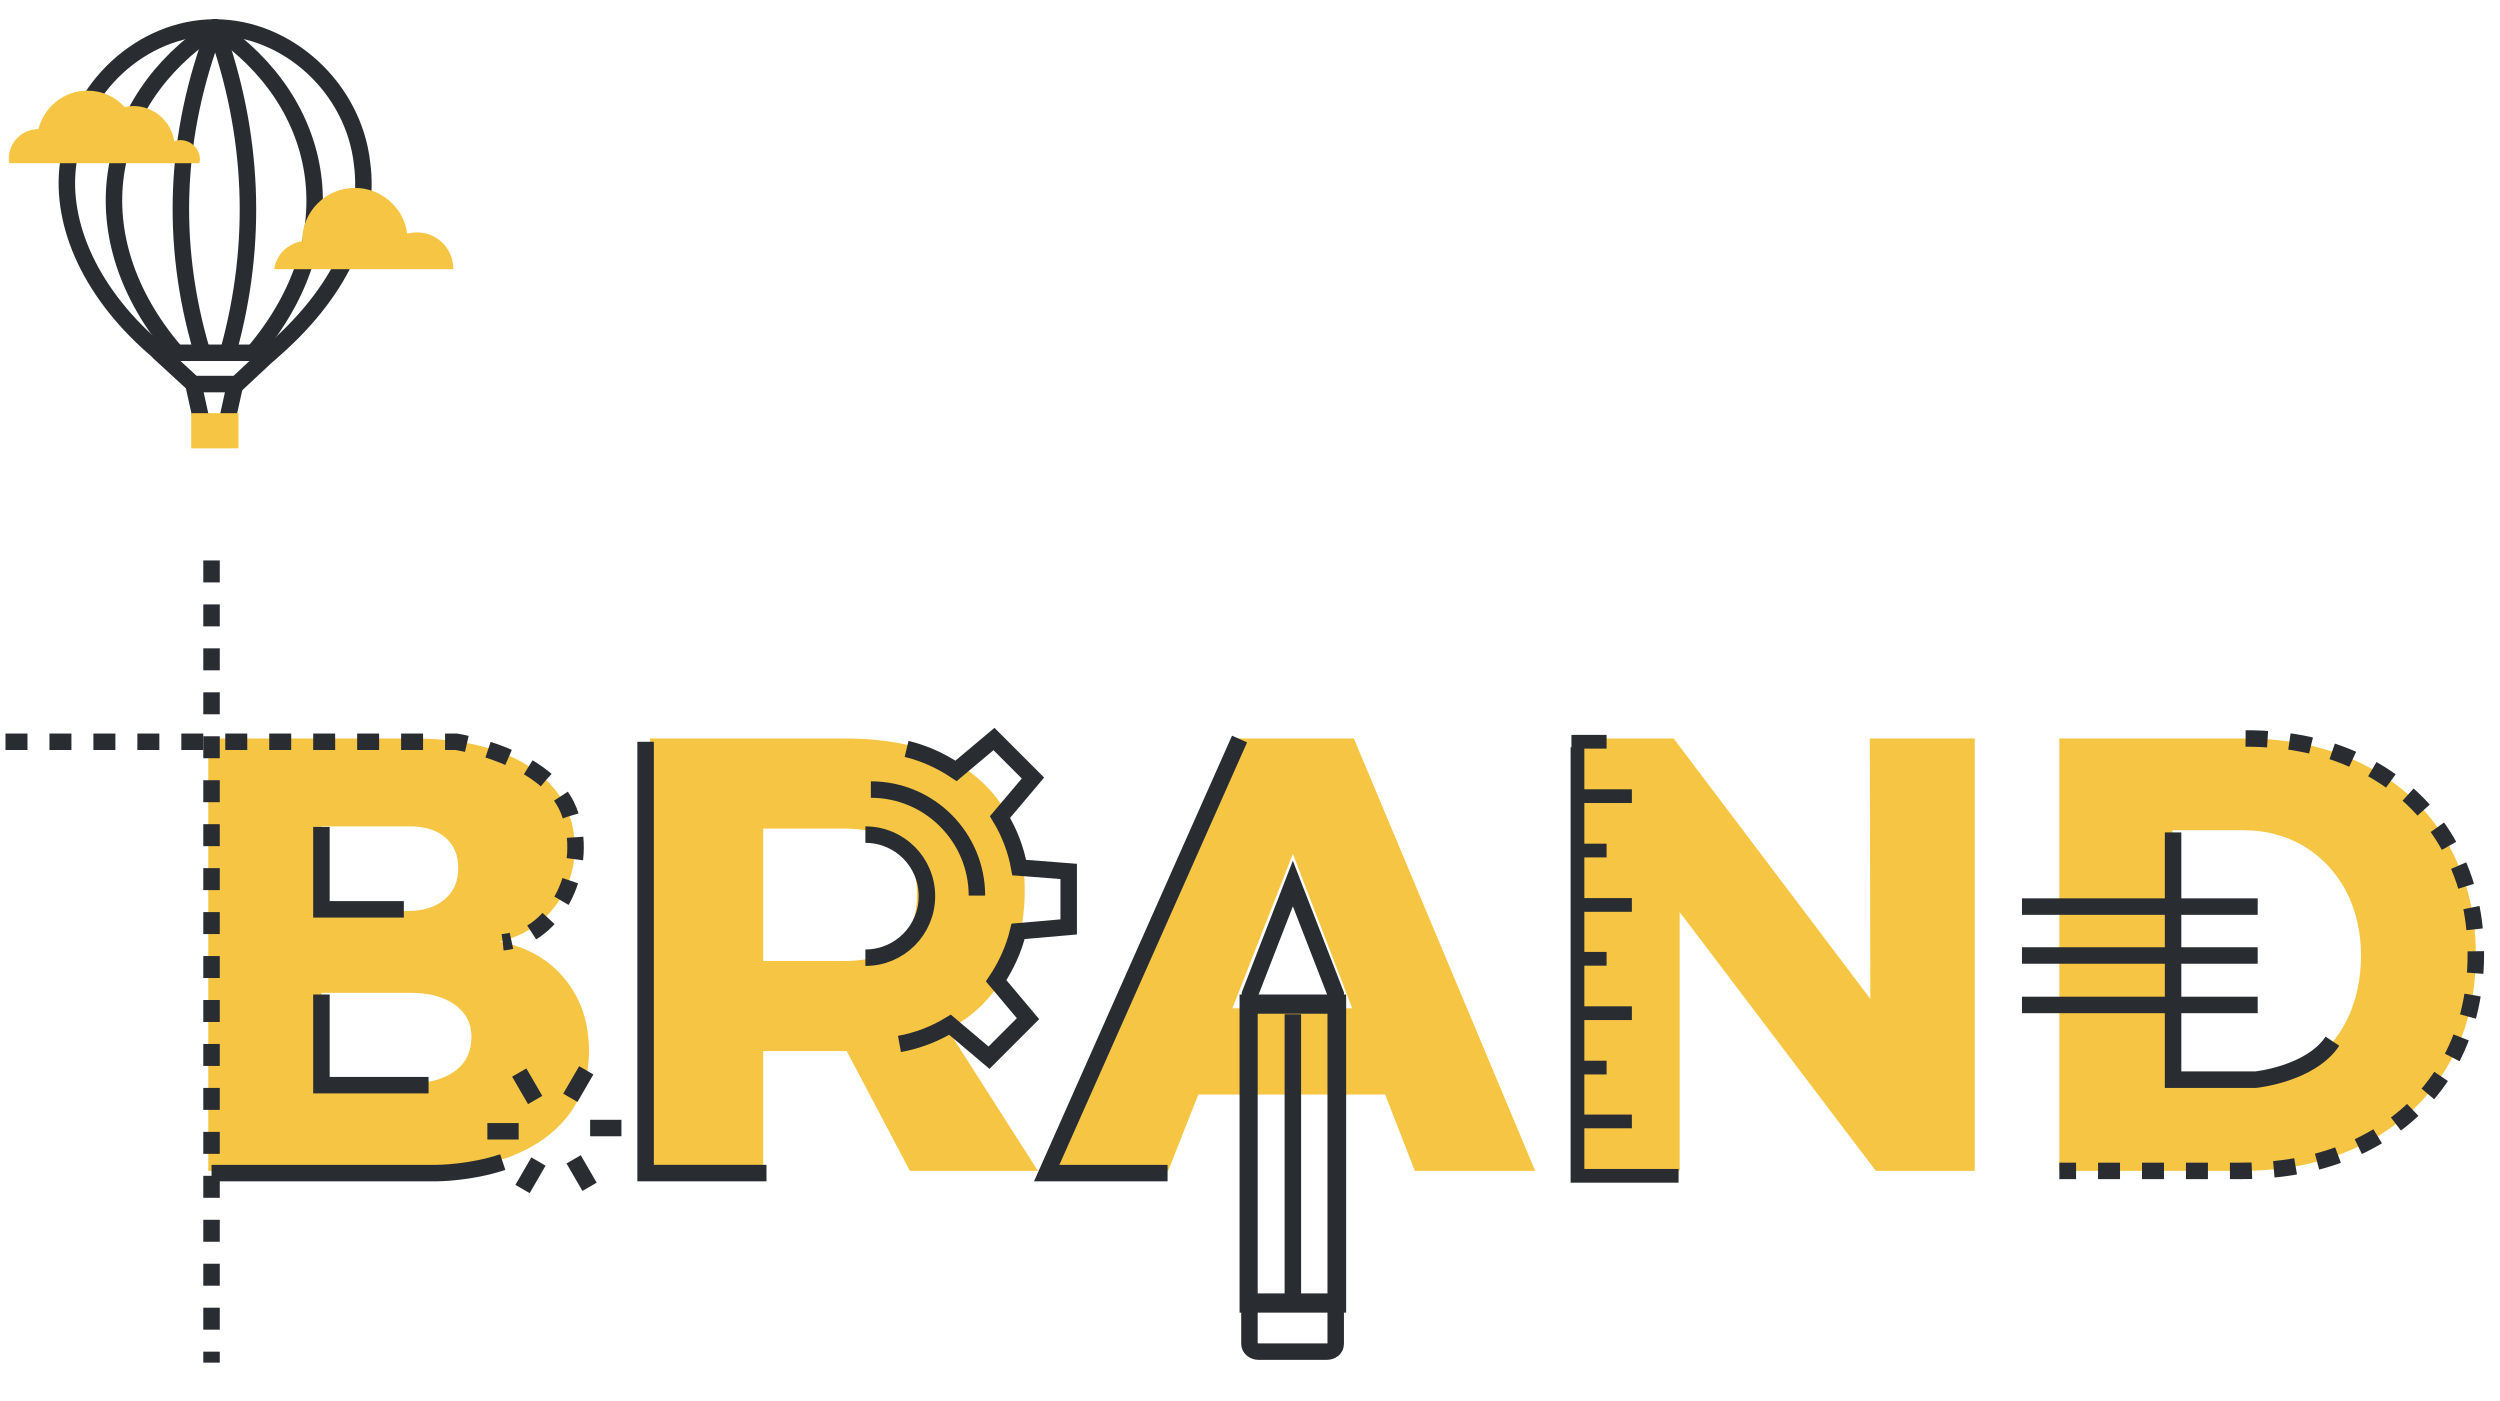 <svg id="logo_brand" xmlns="http://www.w3.org/2000/svg" xmlns:xlink="http://www.w3.org/1999/xlink" x="0px" y="0px" viewBox="0 0 455 255" style="enable-background:new 0 0 455 255;">
<style type="text/css">
			.st0{fill:#f6c544;}
			.st1{fill:none;stroke:#292d32;stroke-width:3;}
			.st2{fill:none;stroke:#292d32;stroke-width:3;stroke-dasharray:4;}
			.st3{fill:#292d32;}
			.st4{fill:none;stroke:#292d32;stroke-width:2.5;}
			.st5{fill:none;stroke:#292d32;stroke-width:3;stroke-linecap:round;stroke-linejoin:round;}
			.st6{fill:none;stroke:#292d32;stroke-width:3;stroke-linejoin:bevel;}
			.st10{fill:#292d32;}
			.st11{fill:none;stroke:#292d32;stroke-width:3;stroke-miterlimit:10;}
		</style>
<g>
	<g>
		<path class="st0" d="M39.4,211.7v-75.7h35.9c5.7,0,10.7,0.8,14.9,2.3c4.1,1.5,7.3,3.7,9.5,6.4c2.2,2.7,3.3,5.9,3.3,9.6
			c0,3.8-1.1,7-3.3,9.9c-2.2,2.8-5.3,4.7-9.2,5.8l0.1,2.9c4.7,0.9,8.3,3,11,6.3c2.7,3.3,4,7.4,4,12.1c0,4.1-1.1,7.7-3.4,10.7
			c-2.3,3.1-5.6,5.5-9.9,7.1c-4.4,1.7-9.6,2.5-15.5,2.5H39.4z M57,198.7h17.2c3.9,0,7.1-0.9,9.4-2.5c2.5-1.8,3.8-4.3,3.8-7.5
			c0-3-1.3-5.4-3.8-7.1c-2.2-1.6-5.2-2.4-8.9-2.4c-0.2,0-0.4,0-0.5,0H57V198.7z M57,167.2h17.2c3.2,0,5.8-0.8,7.7-2.4
			c2-1.7,3-4,3-6.9c0-2.9-1-5.1-3-6.7c-1.8-1.5-4.3-2.2-7.2-2.2c-0.2,0-0.3,0-0.5,0L57,149V167.2z"/>
		<path class="st0" d="M75.3,137.4c5.5,0,10.4,0.8,14.4,2.2c3.8,1.4,6.8,3.4,8.9,6c2,2.5,2.9,5.3,2.9,8.7c0,3.5-1,6.4-3,8.9
			c-2,2.6-4.8,4.3-8.4,5.3l0.2,5.8c4.3,0.8,7.6,2.7,10.1,5.8c2.5,3.1,3.7,6.7,3.7,11.2c0,3.8-1,7-3.1,9.8c-2.1,2.9-5.2,5.1-9.2,6.6
			c-4.2,1.6-9.2,2.4-15,2.4H40.9v-72.7H75.3 M74.2,147.5H58.5h-3v3v15.3v3h3h15.7c3.6,0,6.5-0.9,8.7-2.8c2.3-1.9,3.5-4.7,3.5-8.1
			c0-3.3-1.2-6-3.6-7.9c-2.1-1.7-4.8-2.5-8.2-2.5C74.5,147.5,74.3,147.5,74.2,147.5 M74.2,177.7H58.5h-3v3v16.5v3h3h15.7
			c4.2,0,7.7-0.9,10.3-2.8c2.9-2.1,4.4-5.1,4.4-8.7c0-3.4-1.5-6.3-4.4-8.4c-2.5-1.7-5.8-2.6-9.7-2.6
			C74.5,177.7,74.3,177.7,74.2,177.7 M75.3,134.4H37.9v78.7h38.9c6.1,0,11.5-0.9,16.1-2.6c4.6-1.8,8.1-4.3,10.6-7.6
			c2.5-3.3,3.7-7.2,3.7-11.6c0-5.1-1.4-9.4-4.3-13c-2.9-3.6-6.8-5.9-11.9-6.9c4.2-1.1,7.5-3.2,9.9-6.3c2.4-3.1,3.7-6.7,3.7-10.8
			c0-4-1.2-7.6-3.6-10.6c-2.4-3-5.8-5.3-10.2-6.9C86.4,135.2,81.2,134.4,75.3,134.4L75.3,134.4z M58.5,165.7v-15.3h15.7
			c0.2,0,0.3,0,0.4,0c2.6,0,4.7,0.6,6.3,1.9c1.6,1.3,2.5,3.2,2.5,5.6c0,2.5-0.8,4.4-2.5,5.8c-1.6,1.4-3.9,2.1-6.7,2.1H58.5
			L58.5,165.7z M58.5,197.2v-16.5h15.7c0.2,0,0.3,0,0.5,0c3.4,0,6,0.7,8,2.1c2.1,1.5,3.1,3.4,3.1,5.9c0,2.7-1,4.8-3.1,6.3
			c-2.1,1.5-4.9,2.2-8.5,2.2H58.5L58.5,197.2z"/>
	</g>
	<g>
		<path class="st0" d="M166.5,211.7l-11.5-21.8h-17.7v21.8h-17.6v-75.7h33.9c10,0,17.8,2.3,23.2,6.9s8.1,10.9,8.1,19.2
			c0,5.6-1.1,10.5-3.4,14.6c-2.2,4-5.5,7.2-9.8,9.5l-1.4,0.8l15.8,24.8H166.5z M137.4,176.5h16.4c4.6,0,8.2-1.2,10.7-3.5
			c2.6-2.4,3.9-5.8,3.9-10.2c0-4.2-1.3-7.6-3.9-9.9c-2.6-2.3-6.2-3.5-10.7-3.5h-16.4V176.5z"/>
		<path class="st0" d="M153.7,137.4c9.6,0,17.1,2.2,22.3,6.5c5.1,4.3,7.5,10.2,7.5,18.1c0,5.4-1.1,10-3.2,13.9
			c-2.1,3.8-5.1,6.7-9.2,8.9l-2.9,1.5l1.8,2.8l13.5,21.1h-16L156.8,190l-0.8-1.6h-1.8h-0.4h-14.8h-3v3v18.8h-14.6v-72.7H153.7
			 M135.9,178h3h14.9c4.9,0,8.9-1.3,11.7-3.9c2.9-2.7,4.4-6.5,4.4-11.3c0-4.7-1.5-8.4-4.4-11c-2.8-2.6-6.8-3.9-11.7-3.9h-14.9h-3v3
			V175V178 M153.7,134.4h-35.4v78.7h20.6v-21.8h14.8h0.4l11.5,21.8h23.3l-16.4-25.7c4.6-2.4,8-5.7,10.4-10.1
			c2.4-4.3,3.6-9.4,3.6-15.3c0-8.8-2.9-15.6-8.6-20.4C172.2,136.8,164.1,134.4,153.7,134.4L153.7,134.4z M138.9,175v-24.2h14.9
			c4.2,0,7.4,1,9.7,3.1c2.3,2.1,3.4,5,3.4,8.8c0,4-1.1,7-3.4,9.1c-2.3,2.1-5.5,3.1-9.7,3.1H138.9L138.9,175z"/>
	</g>
	<g>
		<path class="st0" d="M258.5,211.7l-5.4-13.9h-36.1l-5.5,13.9h-17.8l32.5-75.7h19.1l31.8,75.7H258.5z M222.1,185h26.2l-13-33.7
			L222.1,185z"/>
		<path class="st0" d="M244.4,137.4l30.5,72.7h-15.3l-4.7-12l-0.7-1.9h-2.1h-34h-2l-0.7,1.9l-4.8,12H196l31.2-72.7H244.4
			 M219.9,186.5h4.4h21.8h4.4l-1.6-4.1l-10.8-28.1l-2.8-7.2l-2.8,7.2l-11,28.1L219.9,186.5 M246.4,134.4h-21.1l-33.8,78.7h21.1
			l5.5-13.9h34l5.4,13.9h21.9L246.4,134.4L246.4,134.4z M224.3,183.5l11-28.1l10.8,28.1H224.3L224.3,183.5z"/>
	</g>
	<g>
		<polygon class="st0" points="342.2,211.7 304.2,161.6 304.2,211.7 288,211.7 288,135.9 303.8,135.9 341.9,186.3 341.8,135.9 
			357.9,135.9 357.9,211.7 		"/>
		<path class="st0" d="M356.4,137.4v72.7h-13.5l-34.8-45.9l-5.4-7.1v8.9v44.1h-13.2v-72.7h13.6l34.9,46.2l5.4,7.2l0-9l-0.1-44.4
			H356.4 M359.4,134.4h-19.1l0.1,47.4l-35.8-47.4h-18.1v78.7h19.2v-47.1l35.7,47.1h18V134.4L359.4,134.4z"/>
	</g>
	<g>
		<path class="st0" d="M376.3,211.7v-75.7h32.4c8,0,15.1,1.6,21.2,4.8c6,3.1,10.8,7.6,14.2,13.3c3.4,5.7,5.1,12.3,5.1,19.7
			c0,7.4-1.7,14.1-5.1,19.8c-3.4,5.7-8.3,10.2-14.4,13.4c-6.2,3.2-13.5,4.8-21.6,4.8H376.3z M393.9,198h15.4c4.2,0,8-1,11.3-3
			c3.3-2,5.9-4.9,7.8-8.6c1.8-3.6,2.7-7.8,2.7-12.5c0-4.7-1-9-2.9-12.6c-2-3.7-4.7-6.6-8.1-8.6c-3.4-2-7.4-3.1-11.8-3.1h-14.4V198z"
			/>
		<path class="st0" d="M408.7,137.4c7.7,0,14.6,1.5,20.5,4.6c5.8,3,10.4,7.3,13.6,12.7c3.2,5.5,4.9,11.8,4.9,19
			c0,7.1-1.7,13.5-4.9,19c-3.2,5.5-7.9,9.8-13.8,12.8c-6,3.1-13.1,4.6-20.9,4.6h-30.1v-72.7H408.7 M392.4,199.5h3h13.9
			c4.5,0,8.6-1.1,12.1-3.2c3.5-2.2,6.3-5.3,8.3-9.2c1.9-3.8,2.9-8.3,2.9-13.1c0-5-1-9.4-3.1-13.3c-2.1-3.9-5-7-8.7-9.2
			c-3.7-2.2-7.9-3.3-12.5-3.3h-12.9h-3v3v45.4V199.5 M408.7,134.4h-33.9v78.7h33.1c8.4,0,15.8-1.6,22.3-4.9
			c6.5-3.3,11.5-7.9,15.1-13.9c3.6-6,5.3-12.8,5.3-20.6c0-7.7-1.8-14.5-5.3-20.5c-3.5-6-8.4-10.6-14.8-13.9
			C424.2,136.1,417,134.4,408.7,134.4L408.7,134.4z M395.4,196.5v-45.4h12.9c4.1,0,7.8,1,11,2.9c3.2,1.9,5.7,4.6,7.6,8
			c1.8,3.4,2.8,7.4,2.8,11.9c0,4.4-0.9,8.4-2.6,11.8c-1.7,3.4-4.1,6.1-7.2,8c-3.1,1.9-6.6,2.8-10.6,2.8H395.4L395.4,196.5z"/>
	</g>
</g>
<g>
	<line class="st1" x1="368" y1="165" x2="410.9" y2="165"/>
	<line class="st1" x1="368" y1="173.9" x2="410.9" y2="173.9"/>
	<line class="st1" x1="368" y1="182.9" x2="410.9" y2="182.9"/>
</g>
<line class="st2" x1="38.5" y1="102" x2="38.5" y2="248"/>
<path class="st2" d="M1,135h82c0,0,16.5,2.5,20.5,12.5s-2,23-12,24"/>
<g>
	<polyline class="st1" points="227.5,182.5 227.5,180.9 235.3,160.8 243.1,180.9 243.1,182.5 	"/>
	<path class="st3" d="M228.9,235.4v-50.9l12.7,0l0,50.9h-11.7 M225.6,238.9H245l0-57.9l-19.4,0V238.9L225.6,238.9z"/>
	<line class="st1" x1="235.3" y1="237.4" x2="235.3" y2="184.6"/>
	<path class="st1" d="M227.4,238.2l0,6.4c0,0.8,0.8,1.4,1.7,1.4l12.3,0c1,0,1.7-0.6,1.7-1.4l0-6.4"/>
</g>
<g>
	<g>
		<path class="st1" d="M163.7,190c3.3-0.6,6.4-1.8,9.2-3.5l7.1,6l7.1-7.1l-5.8-6.9c1.8-2.7,3.2-5.7,4-9l9.2-0.8v-10.1l-9-0.7
			c-0.6-3.3-1.8-6.4-3.5-9.2l6-7.1l-7.1-7.1l-6.9,5.8c-2.7-1.8-5.7-3.2-9-4"/>
		<path class="st1" d="M158.5,143.7c10.7,0,19.3,8.7,19.3,19.3"/>
		<path class="st1" d="M157.5,151.9c6.2,0,11.2,5,11.2,11.2c0,6.2-5,11.2-11.2,11.2"/>
	</g>
</g>
<g>
	<g>
		<polyline class="st4" points="287.1,136 287.1,214 305.5,214 		"/>
		<line class="st4" x1="287.1" y1="204.1" x2="297" y2="204.1"/>
		<line class="st4" x1="287.1" y1="194.3" x2="292.4" y2="194.3"/>
		<line class="st4" x1="287.1" y1="184.4" x2="297" y2="184.4"/>
		<line class="st4" x1="287.1" y1="174.5" x2="292.4" y2="174.5"/>
		<line class="st4" x1="287.1" y1="164.7" x2="297" y2="164.7"/>
		<line class="st4" x1="287.1" y1="154.8" x2="292.4" y2="154.8"/>
		<line class="st4" x1="287.1" y1="144.9" x2="297" y2="144.9"/>
		<line class="st4" x1="286" y1="135" x2="292.4" y2="135"/>
	</g>
</g>
<g>
	<line class="st5" x1="35.2" y1="69.9" x2="36.5" y2="75.8"/>
	<line class="st5" x1="42.8" y1="69.9" x2="41.5" y2="75.8"/>
	<rect x="34.8" y="75.2" class="st0" width="8.6" height="6.4"/>
	<g>
		<g>
			<path class="st5" d="M39.1,5C25.9,5,13.8,16,12.4,29.8c-1.5,11.1,4.2,24,16.7,34.4"/>
			<path class="st5" d="M48.9,64.5C62,53.4,67.4,41,65.9,29.8C64.4,16,52.3,5,39.1,5"/>
			<path class="st5" d="M44.9,67.7"/>
			<path class="st5" d="M39.1,5c-20.7,13.6-25,38.2-7.2,59"/>
			<path class="st5" d="M41.6,63.8C47,44.2,46.2,24.4,39.2,5c-7.4,19.3-8.3,39.1-2.5,58.8"/>
			<path class="st5" d="M46.3,64c17.5-20.8,13.3-45.2-7.2-59"/>
			<path class="st5" d="M41.4,67.7"/>
		</g>
		<polygon class="st5" points="35.2,69.9 29,64.2 39.1,64.2 49.2,64.2 43.1,69.9 		"/>
	</g>
	<path class="st0" d="M36.3,29.6c0-0.2,0.1-0.3,0.1-0.5c0-2-1.6-3.6-3.6-3.6c-0.4,0-0.8,0.1-1.1,0.2c-0.5-3.6-3.7-6.4-7.4-6.4
		c-0.6,0-1.1,0.1-1.6,0.2c-1.7-1.9-4.1-3-6.8-3c-4.3,0-7.9,3-8.9,7c0,0,0,0,0,0c-3,0-5.4,2.4-5.4,5.4c0,0.3,0,0.5,0.1,0.8H36.3z"/>
	<path class="st0" d="M49.9,49h32.6c0,0,0-0.1,0-0.1c0-3.6-2.9-6.6-6.6-6.6c-0.6,0-1.2,0.1-1.8,0.2c-0.6-4.7-4.7-8.3-9.5-8.3
		c-5.3,0-9.6,4.3-9.6,9.6c0,0,0,0,0,0.1C52.4,44.3,50.3,46.3,49.9,49z"/>
</g>
<g>
	<line class="st6" x1="107.4" y1="205.3" x2="113.1" y2="205.3"/>
	<line class="st6" x1="103.8" y1="199.8" x2="106.7" y2="194.8"/>
	<line class="st6" x1="97.4" y1="200.2" x2="94.5" y2="195.2"/>
	<line class="st6" x1="94.4" y1="205.9" x2="88.7" y2="205.9"/>
	<line class="st6" x1="98" y1="211.4" x2="95.1" y2="216.4"/>
	<line class="st6" x1="104.4" y1="211" x2="107.3" y2="216"/>
</g>
<polyline class="st1" points="212.5,213.5 190.5,213.5 225.6,134.5 "/>
<polyline class="st1" points="139.5,213.5 117.5,213.5 117.5,135 "/>
<path class="st1" d="M38.5,213.5h41c0,0,6,0,12-2"/>
<polyline class="st1" points="73.5,165.5 58.5,165.5 58.5,150.5 "/>
<polyline class="st1" points="78,197.5 58.5,197.5 58.5,181 "/>
<path class="st1" d="M374.5,136"/>
<path class="st1" d="M395.5,151.5v45h15c0,0,10-1,14-7"/>
<path class="st2" d="M408.7,134.4c8.2,0,15.5,1.6,21.8,4.9c6.3,3.3,11.3,7.9,14.8,13.9c3.5,6,5.3,12.8,5.3,20.5
	c0,7.7-1.8,14.6-5.3,20.6c-3.6,6-8.6,10.6-15.1,13.9c-6.5,3.3-13.9,4.9-22.3,4.9h-33.1"/>
</svg>